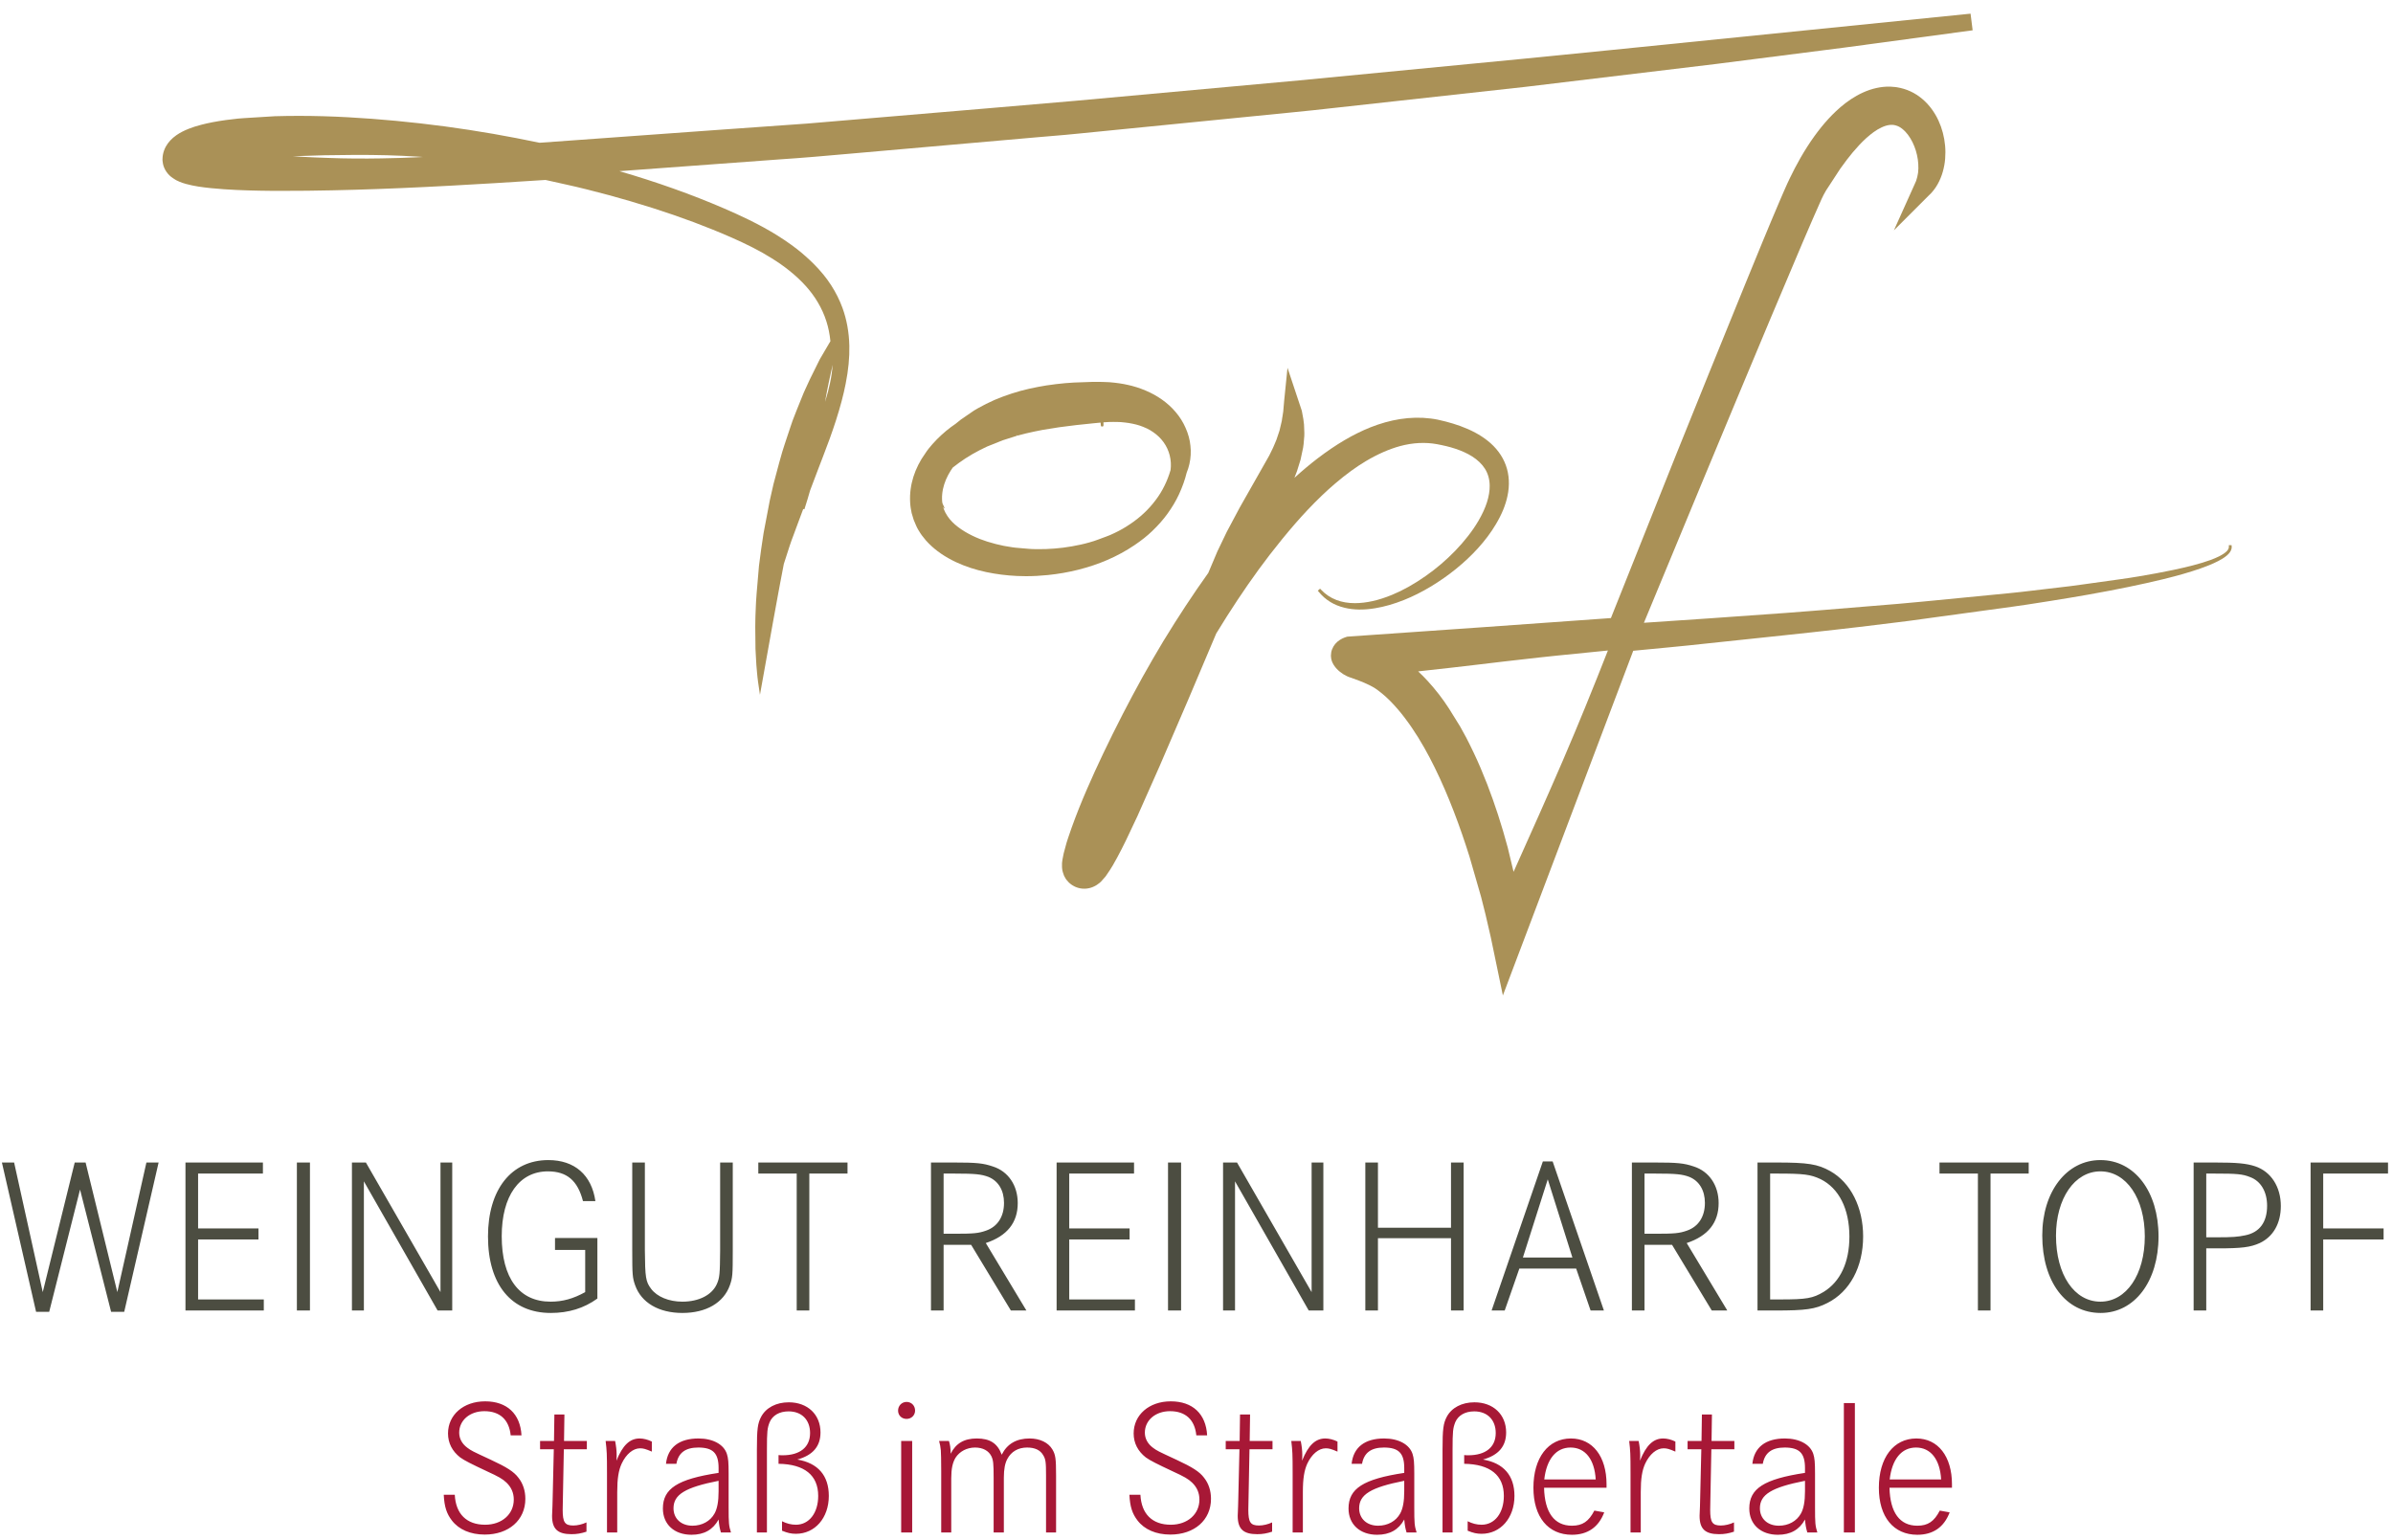 <svg width="160px" height="103px" viewBox="0 0 160 103" version="1.1" xmlns="http://www.w3.org/2000/svg" xmlns:xlink="http://www.w3.org/1999/xlink">
    <!-- Generator: Sketch 49.2 (51160) - http://www.bohemiancoding.com/sketch -->
    <desc>Created with Sketch.</desc>
    <defs></defs>
    <g id="Page-1" stroke="none" stroke-width="1" fill="none" fill-rule="evenodd">
        <g id="Logo_SiS">
            <path d="M55.295,26.155 C55.382,25.7 55.48,25.252 55.566,24.868 L55.612,24.67 C55.633,24.582 55.654,24.494 55.675,24.407 L55.673,24.453 C55.654,24.647 55.63,24.846 55.599,25.046 C55.574,25.236 55.535,25.428 55.496,25.614 L55.492,25.634 C55.419,25.994 55.319,26.373 55.188,26.792 C55.181,26.817 55.172,26.843 55.164,26.868 C55.208,26.63 55.249,26.392 55.295,26.155 M28.28,10.497 C28.099,10.506 27.918,10.514 27.735,10.523 L26.759,10.561 C26.341,10.574 25.91,10.587 25.485,10.591 C24.919,10.603 24.345,10.602 23.79,10.6 L23.744,10.6 C23.096,10.593 22.552,10.584 22.003,10.562 L21.642,10.549 C21.189,10.532 20.723,10.516 20.264,10.488 C20.026,10.474 19.797,10.461 19.578,10.448 C20.177,10.424 20.82,10.404 21.66,10.383 L23.759,10.358 C24.456,10.356 25.163,10.364 25.863,10.381 C26.566,10.395 27.276,10.436 27.965,10.476 C28.069,10.482 28.174,10.489 28.28,10.497 M56.59,10.298 C57.025,10.26 57.459,10.221 57.895,10.184 L63.592,9.683 L69.288,9.183 C69.626,9.153 69.963,9.125 70.299,9.097 C70.901,9.047 71.525,8.995 72.139,8.93 L86.367,7.517 C87.347,7.424 88.35,7.313 89.213,7.216 L102.004,5.806 L114.787,4.271 L123.296,3.185 L131.894,2.026 L131.755,0.914 L107.766,3.341 L101.79,3.936 L86.85,5.377 L71.897,6.741 L65.921,7.253 L53.962,8.263 L47.971,8.688 L36.078,9.546 C35.026,9.326 33.983,9.126 32.977,8.95 C32.452,8.859 31.91,8.77 31.372,8.687 C30.892,8.613 30.395,8.541 29.759,8.454 C27.553,8.161 25.372,7.955 23.279,7.841 C22.174,7.78 21.076,7.749 20.017,7.748 C19.462,7.748 18.912,7.755 18.383,7.771 L16.346,7.897 L15.924,7.929 C15.618,7.961 15.35,7.992 15.101,8.027 C14.467,8.115 13.943,8.216 13.451,8.344 C13.143,8.424 12.871,8.511 12.62,8.61 C12.296,8.738 12.027,8.878 11.794,9.04 C11.483,9.255 11.238,9.522 11.082,9.811 C10.992,9.98 10.925,10.165 10.893,10.347 C10.884,10.394 10.877,10.441 10.873,10.49 L10.864,10.659 C10.863,10.687 10.864,10.727 10.867,10.747 L10.898,10.96 C10.977,11.34 11.235,11.706 11.566,11.913 L11.649,11.968 L11.79,12.054 C11.858,12.089 11.935,12.125 12.008,12.155 C12.136,12.209 12.28,12.258 12.448,12.303 C12.982,12.448 13.498,12.518 14.107,12.581 C15.287,12.699 16.453,12.733 17.34,12.75 L18.14,12.761 C18.317,12.764 18.489,12.764 18.66,12.763 L20.547,12.754 C21.72,12.739 22.767,12.718 23.75,12.688 C25.736,12.63 27.828,12.541 30.145,12.415 C31.986,12.316 33.94,12.198 36.474,12.033 L37.859,12.341 C38.328,12.441 38.782,12.553 39.288,12.678 C40.264,12.922 41.218,13.18 42.121,13.446 C44.166,14.047 45.98,14.672 47.666,15.357 C48.469,15.685 49.413,16.083 50.334,16.554 C50.806,16.795 51.218,17.028 51.596,17.268 C52.031,17.537 52.416,17.808 52.776,18.097 C53.612,18.768 54.233,19.458 54.676,20.208 C54.923,20.623 55.118,21.057 55.257,21.496 C55.388,21.907 55.474,22.338 55.523,22.815 L55.417,22.994 C55.214,23.336 55.014,23.671 54.807,24.035 L54.151,25.361 L53.84,26.036 C53.767,26.184 53.705,26.342 53.644,26.493 C53.614,26.57 53.583,26.647 53.55,26.724 C53.349,27.213 53.16,27.696 53.001,28.108 L52.867,28.499 C52.754,28.835 52.638,29.173 52.529,29.512 C52.502,29.599 52.472,29.685 52.444,29.772 C52.395,29.919 52.346,30.066 52.301,30.222 L52.1,30.934 C51.984,31.351 51.87,31.78 51.717,32.369 L51.471,33.455 L51.056,35.635 L50.891,36.736 L50.746,37.841 L50.589,39.684 C50.571,39.865 50.562,40.05 50.551,40.23 L50.538,40.51 C50.526,40.726 50.514,40.95 50.511,41.17 C50.51,41.257 50.508,41.343 50.505,41.43 C50.501,41.59 50.498,41.75 50.498,41.911 L50.513,43.396 L50.553,44.133 C50.566,44.371 50.58,44.624 50.608,44.875 L50.617,44.983 C50.636,45.191 50.657,45.407 50.688,45.616 L50.812,46.46 L51.673,41.658 L52.035,39.678 C52.078,39.444 52.123,39.21 52.166,38.976 C52.245,38.551 52.324,38.126 52.407,37.713 L52.797,36.503 C52.88,36.245 52.978,35.986 53.074,35.735 C53.127,35.593 53.179,35.451 53.23,35.31 L53.705,34.034 L53.783,34.056 L53.81,33.971 C53.931,33.597 54.047,33.207 54.161,32.81 L54.167,32.789 C54.35,32.288 54.542,31.792 54.733,31.295 C54.83,31.044 54.925,30.793 55.022,30.543 C55.342,29.725 55.633,28.916 55.885,28.14 C56.184,27.208 56.392,26.422 56.541,25.668 C56.727,24.729 56.806,23.894 56.788,23.116 C56.767,22.214 56.611,21.364 56.33,20.59 C56.138,20.066 55.883,19.555 55.572,19.072 L55.55,19.04 C55.484,18.939 55.416,18.841 55.346,18.744 L55.3,18.678 C55.221,18.571 55.139,18.464 55.054,18.361 C54.955,18.239 54.85,18.12 54.745,18.003 C54.718,17.974 54.691,17.945 54.666,17.917 L54.617,17.866 C54.556,17.802 54.496,17.737 54.434,17.674 C54.37,17.608 54.303,17.545 54.237,17.481 L54.224,17.467 C54.188,17.435 54.156,17.402 54.12,17.37 C54.039,17.293 53.956,17.218 53.871,17.143 L53.742,17.031 C53.705,16.996 53.666,16.962 53.627,16.93 C53.166,16.542 52.629,16.156 51.986,15.751 C50.752,14.979 49.419,14.372 48.395,13.93 C46.246,13.003 43.901,12.168 41.413,11.445 L52.193,10.653 C53.66,10.558 55.15,10.426 56.59,10.298" id="Fill-1" fill="#AA9157"></path>
            <path d="M67.956,29.054 L68.004,29.137 L68.073,29.117 C68.249,29.069 68.43,29.022 68.609,28.979 C68.972,28.893 69.341,28.816 69.701,28.748 L70.831,28.567 L71.951,28.425 L73.088,28.306 L73.582,28.258 L73.582,28.266 L73.585,28.266 C73.587,28.278 73.588,28.288 73.591,28.298 C73.594,28.334 73.596,28.365 73.599,28.39 C73.599,28.408 73.6,28.419 73.6,28.424 L73.603,28.424 C73.612,28.506 73.629,28.519 73.671,28.519 C73.678,28.519 73.688,28.518 73.697,28.518 C73.757,28.515 73.778,28.514 73.781,28.414 L73.784,28.414 C73.784,28.41 73.784,28.398 73.781,28.379 C73.781,28.344 73.781,28.297 73.778,28.24 L74.156,28.217 L74.424,28.213 L74.694,28.215 C74.779,28.216 74.864,28.219 74.944,28.225 L75.212,28.251 C75.382,28.269 75.553,28.297 75.722,28.332 C75.805,28.349 75.888,28.369 75.978,28.391 C76.049,28.41 76.132,28.433 76.209,28.459 C76.352,28.507 76.516,28.573 76.684,28.65 C76.817,28.712 76.957,28.794 77.1,28.894 C77.377,29.083 77.606,29.304 77.799,29.569 C77.99,29.833 78.127,30.13 78.21,30.455 C78.249,30.612 78.275,30.778 78.284,30.949 C78.297,31.111 78.284,31.253 78.266,31.433 C78.159,31.797 78.029,32.136 77.865,32.469 C77.701,32.808 77.498,33.139 77.26,33.451 C76.796,34.07 76.221,34.607 75.553,35.051 C75.234,35.269 74.888,35.467 74.522,35.64 C74.312,35.743 74.145,35.814 73.978,35.873 L73.409,36.084 C73.243,36.148 73.062,36.207 72.843,36.268 C72.638,36.326 72.448,36.375 72.263,36.415 C71.871,36.502 71.472,36.572 71.079,36.622 C70.718,36.667 70.338,36.698 69.95,36.713 C69.74,36.72 69.555,36.723 69.385,36.721 L69.264,36.719 C69.118,36.717 68.966,36.715 68.82,36.702 L68.085,36.639 C67.951,36.627 67.823,36.617 67.691,36.596 C67.293,36.54 66.931,36.469 66.585,36.379 C66.168,36.272 65.829,36.164 65.519,36.042 C65.159,35.899 64.825,35.736 64.526,35.557 C64.18,35.349 63.903,35.136 63.675,34.908 C63.533,34.761 63.431,34.636 63.35,34.511 C63.294,34.428 63.254,34.36 63.215,34.285 L63.206,34.268 L63.114,34.067 L63.062,33.91 L63.184,34.025 L63.023,33.68 L63.026,33.649 L63.011,33.653 L63.011,33.651 C63.004,33.605 62.998,33.559 62.993,33.516 L62.986,33.362 C62.984,33.307 62.984,33.253 62.986,33.199 L62.998,33.033 C63.002,32.983 63.008,32.943 63.013,32.904 L63.026,32.828 C63.032,32.788 63.038,32.748 63.047,32.706 C63.071,32.6 63.099,32.492 63.133,32.384 C63.197,32.179 63.285,31.971 63.395,31.764 C63.44,31.678 63.492,31.588 63.563,31.473 L63.705,31.263 C63.992,31.035 64.278,30.829 64.555,30.649 C64.88,30.44 65.201,30.255 65.507,30.099 C65.674,30.012 65.838,29.932 65.996,29.86 L67.04,29.442 L67.984,29.142 L67.956,29.054 Z M74.043,37.441 C74.674,37.169 75.281,36.838 75.844,36.46 C76.317,36.141 76.707,35.83 77.04,35.51 C77.442,35.124 77.772,34.749 78.052,34.363 C78.376,33.915 78.632,33.483 78.835,33.042 C79.058,32.556 79.231,32.07 79.343,31.607 L79.445,31.325 C79.462,31.27 79.477,31.215 79.49,31.161 C79.501,31.121 79.511,31.081 79.526,31.026 C79.617,30.631 79.641,30.196 79.594,29.807 C79.559,29.421 79.448,29.006 79.27,28.611 C79.106,28.232 78.876,27.867 78.609,27.557 C78.35,27.247 78.037,26.963 77.684,26.714 C77.353,26.48 76.986,26.278 76.591,26.112 C76.389,26.028 76.198,25.957 76.01,25.897 C75.776,25.82 75.534,25.764 75.412,25.738 C75.058,25.656 74.669,25.599 74.188,25.558 L73.766,25.541 C73.704,25.539 73.648,25.537 73.572,25.537 L72.983,25.538 L71.805,25.58 C71.413,25.601 71.031,25.634 70.602,25.686 C70.141,25.742 69.763,25.8 69.412,25.87 C69.02,25.942 68.612,26.036 68.228,26.139 C67.835,26.249 67.456,26.372 67.067,26.515 C66.692,26.651 66.311,26.817 65.936,27.006 C65.752,27.098 65.57,27.196 65.389,27.297 L65.124,27.452 L64.249,28.053 L63.895,28.337 L63.584,28.557 C63.471,28.642 63.365,28.726 63.258,28.814 C63.032,29.005 62.831,29.187 62.648,29.373 C62.431,29.595 62.249,29.799 62.093,29.998 L61.968,30.164 L61.614,30.693 C61.303,31.209 61.084,31.745 60.964,32.283 C60.934,32.41 60.908,32.547 60.886,32.718 C60.87,32.849 60.852,32.997 60.849,33.151 C60.843,33.297 60.846,33.445 60.853,33.589 L60.871,33.813 C60.877,33.861 60.883,33.915 60.891,33.966 L60.955,34.31 L61.09,34.758 L61.255,35.15 C61.303,35.261 61.343,35.333 61.391,35.417 L61.4,35.434 C61.449,35.52 61.502,35.603 61.556,35.683 L61.638,35.8 L61.907,36.136 C61.974,36.211 62.036,36.277 62.103,36.345 C62.59,36.834 63.181,37.239 63.913,37.586 C64.234,37.735 64.569,37.868 64.909,37.978 C65.227,38.082 65.561,38.171 65.93,38.251 C66.6,38.393 67.296,38.481 67.999,38.514 C68.198,38.524 68.397,38.528 68.6,38.528 C69.084,38.528 69.576,38.502 70.069,38.451 C70.766,38.379 71.448,38.26 72.097,38.096 C72.808,37.915 73.445,37.7 74.043,37.441 Z" id="Fill-3" fill="#AA9157"></path>
            <path d="M91.939,40.672 C92.558,40.572 93.211,40.384 93.881,40.116 C94.472,39.88 95.079,39.575 95.684,39.211 C96.269,38.856 96.825,38.466 97.335,38.054 C97.896,37.598 98.377,37.146 98.806,36.673 C99.284,36.149 99.692,35.605 100.018,35.053 C100.408,34.4 100.662,33.784 100.792,33.17 C100.948,32.452 100.911,31.742 100.684,31.115 C100.46,30.487 100.033,29.914 99.449,29.457 C98.955,29.069 98.363,28.752 97.641,28.488 C97.48,28.43 97.321,28.376 97.152,28.325 L96.666,28.188 C96.281,28.086 95.961,28.021 95.659,27.985 C94.996,27.901 94.303,27.914 93.6,28.025 C92.954,28.127 92.288,28.313 91.621,28.578 C90.48,29.036 89.332,29.712 88.109,30.643 C87.597,31.034 87.073,31.473 86.552,31.947 C86.55,31.949 86.549,31.95 86.547,31.952 L86.718,31.508 L86.956,30.745 L87.128,29.937 C87.142,29.855 87.155,29.771 87.163,29.681 L87.181,29.457 C87.184,29.409 87.189,29.364 87.193,29.317 C87.204,29.217 87.214,29.112 87.211,28.957 L87.189,28.386 L87.144,28.024 C87.12,27.868 87.09,27.715 87.06,27.566 L87.038,27.457 L86.085,24.594 L85.864,26.774 L85.806,27.441 L85.8,27.516 L85.748,27.851 C85.74,27.876 85.736,27.909 85.73,27.953 L85.702,28.15 L85.55,28.793 L85.345,29.405 C85.315,29.484 85.28,29.563 85.242,29.651 L85.115,29.947 L84.862,30.464 L82.887,33.945 L82.021,35.57 L81.396,36.872 L80.789,38.308 C79.774,39.728 78.788,41.225 77.774,42.887 C77.533,43.29 77.301,43.682 77.067,44.085 C76.801,44.544 76.583,44.927 76.382,45.291 C75.933,46.103 75.494,46.927 75.075,47.738 C74.116,49.61 73.356,51.203 72.684,52.751 C72.293,53.649 71.955,54.499 71.65,55.349 C71.57,55.569 71.492,55.793 71.419,56.02 L71.31,56.36 L71.119,57.065 L71.039,57.471 L71.013,57.668 C71.011,57.686 71.01,57.707 71.008,57.73 L71.008,57.967 L71.008,57.987 L71.008,57.988 L71.014,58.049 C71.015,58.067 71.017,58.086 71.019,58.107 L71.036,58.215 C71.043,58.241 71.048,58.263 71.054,58.283 L71.063,58.321 L71.065,58.321 C71.065,58.321 71.066,58.321 71.066,58.322 L71.064,58.323 L71.144,58.558 L71.246,58.742 C71.259,58.765 71.276,58.79 71.297,58.819 L71.451,58.995 C71.491,59.035 71.573,59.111 71.674,59.177 C71.717,59.206 71.761,59.232 71.82,59.262 C71.858,59.281 71.872,59.289 71.933,59.315 C72.025,59.353 72.123,59.382 72.225,59.401 C72.271,59.409 72.317,59.415 72.363,59.42 L72.527,59.425 C72.619,59.421 72.695,59.417 72.823,59.389 L72.949,59.355 C72.993,59.341 73.038,59.325 73.083,59.305 C73.278,59.221 73.401,59.135 73.528,59.03 C73.561,59.002 73.592,58.974 73.614,58.952 L73.921,58.605 L74.217,58.167 L74.4,57.872 C74.589,57.547 74.778,57.197 74.997,56.769 L75.271,56.221 L76.052,54.569 L77.531,51.234 L79.448,46.78 L81.319,42.36 C82.282,40.781 83.21,39.384 84.155,38.086 C84.623,37.441 85.139,36.773 85.732,36.044 C86.343,35.295 86.897,34.661 87.423,34.103 C88.08,33.41 88.684,32.83 89.273,32.331 C89.998,31.713 90.67,31.223 91.326,30.833 C92.11,30.366 92.883,30.027 93.622,29.826 C94.456,29.601 95.304,29.558 96.073,29.7 L96.154,29.716 C96.232,29.73 96.313,29.745 96.382,29.761 L96.699,29.832 C96.894,29.878 97.096,29.936 97.301,30.003 C97.74,30.148 98.109,30.317 98.427,30.518 C98.794,30.749 99.09,31.034 99.284,31.341 C99.488,31.661 99.598,32.05 99.603,32.467 C99.611,33.17 99.366,33.941 98.854,34.822 C98.453,35.504 97.939,36.165 97.285,36.844 C96.683,37.464 96.024,38.025 95.325,38.514 C94.544,39.061 93.809,39.473 93.081,39.773 C92.175,40.146 91.363,40.328 90.597,40.332 C90.149,40.333 89.732,40.263 89.359,40.121 C88.968,39.974 88.611,39.734 88.325,39.429 L88.262,39.362 L88.111,39.499 L88.169,39.568 C88.282,39.701 88.395,39.828 88.527,39.942 C88.653,40.053 88.794,40.157 88.945,40.25 C89.224,40.422 89.546,40.554 89.902,40.64 C90.503,40.787 91.189,40.798 91.939,40.672" id="Fill-5" fill="#AA9157"></path>
            <path d="M107.507,43.498 L106.796,45.293 C106.206,46.766 105.744,47.896 105.299,48.958 C104.734,50.305 104.223,51.496 103.736,52.597 L102.937,54.41 L101.2,58.297 L100.81,56.675 L100.504,55.588 C100.272,54.806 100.046,54.11 99.814,53.46 C99.58,52.792 99.314,52.108 99,51.367 C98.848,51.005 98.688,50.658 98.537,50.338 C98.367,49.979 98.203,49.647 98.035,49.323 L97.626,48.578 L96.885,47.384 L96.554,46.894 C96.443,46.737 96.329,46.582 96.211,46.429 C96.085,46.267 95.965,46.119 95.845,45.977 C95.728,45.838 95.593,45.684 95.466,45.545 C95.262,45.321 95.045,45.103 94.82,44.894 L96.98,44.654 C97.575,44.59 98.171,44.518 98.764,44.446 L100.545,44.234 C100.935,44.19 101.325,44.146 101.715,44.101 C102.499,44.011 103.31,43.918 104.109,43.838 L107.507,43.498 Z M149.207,36.456 L149.023,36.456 L149.027,36.553 C149.034,36.689 148.939,36.808 148.858,36.883 C148.809,36.93 148.753,36.971 148.71,37.002 C148.692,37.015 148.675,37.027 148.657,37.038 C148.619,37.064 148.579,37.088 148.538,37.111 C148.495,37.136 148.452,37.16 148.408,37.183 L148.354,37.21 C148.191,37.291 148.015,37.365 147.798,37.445 C147.449,37.572 147.074,37.687 146.616,37.806 C145.738,38.033 144.858,38.207 144.189,38.332 C143.461,38.466 142.599,38.618 141.736,38.735 L139.269,39.079 C138.695,39.165 138.109,39.233 137.542,39.298 C137.295,39.327 137.047,39.356 136.801,39.385 C136.507,39.418 136.213,39.454 135.92,39.489 C135.398,39.551 134.859,39.616 134.328,39.666 L129.371,40.149 C129.075,40.176 128.778,40.205 128.483,40.234 C127.961,40.285 127.422,40.337 126.893,40.38 L121.929,40.788 C121.634,40.81 121.339,40.835 121.045,40.858 C120.512,40.901 119.979,40.945 119.447,40.982 C115.958,41.239 112.536,41.47 109.915,41.644 C112.429,35.566 115.393,28.415 118.369,21.32 L120.55,16.16 L120.752,15.691 C121.048,15.002 121.354,14.289 121.665,13.598 C121.846,13.181 121.998,12.853 122.289,12.437 L123.043,11.281 C123.363,10.833 123.618,10.499 123.867,10.201 L124.314,9.696 C124.467,9.533 124.623,9.378 124.779,9.237 C124.947,9.086 125.114,8.95 125.276,8.833 L125.527,8.667 C125.618,8.613 125.708,8.565 125.792,8.526 C125.888,8.48 125.973,8.446 126.053,8.42 C126.135,8.393 126.224,8.372 126.301,8.361 C126.39,8.347 126.463,8.344 126.54,8.348 C126.607,8.352 126.688,8.367 126.755,8.387 C126.918,8.434 127.037,8.497 127.18,8.608 C127.215,8.636 127.25,8.666 127.283,8.697 L127.387,8.796 C127.447,8.859 127.513,8.936 127.565,9.005 C127.678,9.155 127.781,9.324 127.872,9.507 C127.917,9.599 127.955,9.685 127.997,9.788 C128.033,9.88 128.066,9.974 128.096,10.071 C128.154,10.258 128.199,10.459 128.229,10.664 L128.259,10.963 C128.266,11.066 128.268,11.167 128.266,11.267 C128.262,11.467 128.241,11.632 128.192,11.833 C128.168,11.934 128.141,12.026 128.114,12.098 C128.102,12.133 128.073,12.193 128.043,12.259 L126.63,15.402 L128.972,13.06 L129.021,13.012 C129.046,12.988 129.075,12.961 129.131,12.903 L129.285,12.721 C129.383,12.597 129.472,12.464 129.55,12.325 C129.589,12.257 129.626,12.187 129.659,12.117 C129.685,12.064 129.722,11.981 129.75,11.912 C129.808,11.772 129.858,11.629 129.898,11.485 C129.982,11.187 130.034,10.901 130.056,10.612 C130.079,10.323 130.079,10.03 130.053,9.742 C129.999,9.146 129.849,8.579 129.608,8.058 C129.483,7.787 129.33,7.529 129.154,7.289 L129.018,7.115 C128.966,7.049 128.917,6.995 128.865,6.938 C128.758,6.823 128.647,6.716 128.531,6.619 C128.276,6.405 128.018,6.239 127.742,6.112 C127.459,5.981 127.157,5.889 126.842,5.837 L126.726,5.82 L126.372,5.792 C126.215,5.789 126.057,5.795 125.903,5.812 C125.611,5.844 125.322,5.907 125.02,6.006 C123.768,6.431 122.848,7.309 122.264,7.934 C121.598,8.659 120.986,9.512 120.392,10.541 C120.265,10.763 120.136,10.996 120.011,11.237 L119.667,11.925 C119.557,12.146 119.451,12.387 119.348,12.621 L119.237,12.873 C119.164,13.04 119.089,13.208 119.024,13.366 C118.614,14.32 118.218,15.273 117.836,16.196 L116.674,19.03 C115.04,23.031 113.433,27.012 112.077,30.379 L107.708,41.329 L99.16,41.939 L90.156,42.566 L90.086,42.571 L90.006,42.594 C89.858,42.642 89.636,42.727 89.423,42.91 C89.212,43.086 89.053,43.36 89.008,43.624 C88.997,43.693 88.99,43.762 88.989,43.826 L88.987,43.856 L89.008,44.05 C89.017,44.095 89.032,44.161 89.048,44.201 L89.087,44.3 C89.119,44.369 89.149,44.424 89.178,44.469 C89.316,44.682 89.463,44.816 89.589,44.919 C89.743,45.043 89.894,45.138 90.064,45.217 C90.107,45.237 90.173,45.263 90.206,45.275 L90.492,45.376 C90.786,45.481 91.006,45.565 91.205,45.65 C91.468,45.762 91.678,45.866 91.849,45.968 C91.883,45.988 91.915,46.008 91.945,46.028 L92.134,46.161 C92.225,46.228 92.324,46.305 92.417,46.383 C92.772,46.677 93.118,47.024 93.476,47.444 C93.557,47.539 93.644,47.645 93.715,47.733 L93.805,47.848 C93.857,47.915 93.91,47.981 93.957,48.046 C94.127,48.272 94.274,48.476 94.406,48.672 C94.683,49.077 94.959,49.522 95.227,49.995 C95.705,50.838 96.159,51.763 96.616,52.82 C97.015,53.747 97.389,54.714 97.758,55.779 C97.925,56.263 98.093,56.771 98.255,57.287 L99.029,59.975 L99.32,61.13 L99.677,62.675 L100.485,66.564 L109.201,43.516 L111.589,43.287 C112.466,43.206 113.359,43.11 114.145,43.025 L119.251,42.485 C119.878,42.424 120.504,42.353 121.13,42.283 L121.805,42.208 C122.106,42.174 122.407,42.141 122.708,42.108 C123.248,42.048 123.807,41.987 124.358,41.918 L126.905,41.607 C127.454,41.543 128.01,41.466 128.546,41.391 C128.848,41.348 129.149,41.306 129.452,41.266 L134.539,40.571 C135.201,40.482 135.87,40.376 136.517,40.274 L137.08,40.186 C137.974,40.044 138.803,39.905 139.613,39.763 C141.547,39.419 143.146,39.09 144.649,38.727 C145.654,38.48 146.417,38.259 147.123,38.013 C147.485,37.885 147.909,37.726 148.32,37.513 C148.492,37.423 148.693,37.309 148.877,37.157 C149.06,37.004 149.166,36.853 149.202,36.693 L149.206,36.672 C149.215,36.624 149.218,36.582 149.214,36.541 L149.207,36.456 Z" id="Fill-7" fill="#AA9157"></path>
            <path d="M34.868,95.979 C34.791,94.543 33.899,93.704 32.437,93.704 C30.988,93.704 29.955,94.608 29.955,95.85 C29.955,96.496 30.239,97.04 30.768,97.454 C31.053,97.661 31.518,97.893 32.566,98.385 C33.33,98.734 33.601,98.889 33.86,99.135 C34.184,99.446 34.352,99.821 34.352,100.273 C34.352,101.256 33.55,101.955 32.437,101.955 C31.195,101.955 30.471,101.231 30.407,99.95 L29.67,99.95 C29.709,100.752 29.864,101.218 30.213,101.67 C30.678,102.277 31.454,102.613 32.411,102.613 C34.015,102.613 35.126,101.644 35.126,100.222 C35.126,99.691 34.971,99.2 34.662,98.812 C34.365,98.411 33.873,98.1 32.812,97.609 C31.531,97.014 31.531,97.014 31.247,96.807 C30.897,96.548 30.703,96.199 30.703,95.798 C30.703,94.97 31.415,94.362 32.385,94.362 C33.42,94.362 34.041,94.931 34.145,95.979 L34.868,95.979 Z M37.712,96.355 L37.738,94.584 L37.067,94.584 L37.041,96.355 L36.11,96.355 L36.11,96.91 L37.028,96.91 L36.951,100.221 L36.938,100.713 C36.925,100.946 36.912,101.243 36.912,101.36 C36.912,102.239 37.286,102.587 38.217,102.587 C38.566,102.587 38.863,102.535 39.213,102.419 L39.213,101.8 C38.941,101.929 38.605,102.007 38.333,102.007 C37.764,102.007 37.622,101.787 37.622,100.959 C37.622,100.881 37.622,100.881 37.635,100.26 L37.699,96.91 L39.238,96.91 L39.238,96.355 L37.712,96.355 Z M40.494,96.355 C40.572,97.026 40.585,97.181 40.585,98.54 L40.585,102.471 L41.269,102.471 L41.269,99.769 C41.269,98.863 41.359,98.32 41.566,97.867 C41.864,97.233 42.329,96.845 42.795,96.845 C43.014,96.845 43.157,96.884 43.583,97.065 L43.583,96.394 C43.325,96.265 43.027,96.187 42.769,96.187 C42.109,96.187 41.631,96.639 41.217,97.673 C41.23,97.505 41.23,97.375 41.23,97.285 C41.23,96.987 41.191,96.677 41.127,96.355 L40.494,96.355 Z M45.226,97.88 C45.355,97.143 45.834,96.793 46.688,96.793 C47.671,96.793 48.046,97.169 48.046,98.165 L48.046,98.488 C45.303,98.902 44.322,99.536 44.322,100.868 C44.322,101.929 45.083,102.626 46.235,102.626 C47.076,102.626 47.671,102.29 48.046,101.606 C48.085,102.007 48.111,102.161 48.201,102.471 L48.873,102.471 C48.73,102.02 48.717,101.851 48.717,100.778 L48.717,98.54 C48.717,97.777 48.692,97.505 48.601,97.22 C48.395,96.587 47.671,96.187 46.701,96.187 C45.407,96.187 44.645,96.78 44.529,97.88 L45.226,97.88 Z M48.046,99.717 C48.046,100.403 47.956,100.881 47.775,101.205 C47.49,101.722 46.934,102.02 46.3,102.02 C45.536,102.02 45.032,101.541 45.032,100.855 C45.032,99.937 45.808,99.458 48.046,99.018 L48.046,99.717 Z M50.607,102.471 L51.278,102.471 L51.278,96.949 C51.278,95.694 51.304,95.5 51.459,95.099 C51.653,94.647 52.106,94.375 52.727,94.375 C53.607,94.375 54.163,94.944 54.163,95.824 C54.163,96.768 53.49,97.311 52.326,97.311 C52.287,97.311 52.171,97.311 52.054,97.298 L52.054,97.88 C53.788,97.906 54.706,98.644 54.706,100.028 C54.706,101.166 54.099,101.955 53.219,101.955 C52.896,101.955 52.599,101.877 52.288,101.722 L52.288,102.355 C52.663,102.509 52.909,102.561 53.219,102.561 C54.487,102.561 55.416,101.502 55.416,100.028 C55.416,98.669 54.693,97.829 53.31,97.596 C54.344,97.311 54.86,96.716 54.86,95.785 C54.86,94.582 53.995,93.769 52.74,93.769 C51.899,93.769 51.213,94.13 50.891,94.737 C50.659,95.177 50.607,95.552 50.607,96.949 L50.607,102.471 Z M60.254,102.471 L60.99,102.471 L60.99,96.356 L60.254,96.356 L60.254,102.471 Z M60.615,93.743 C60.293,93.743 60.047,94.001 60.047,94.324 C60.047,94.647 60.293,94.879 60.615,94.879 C60.938,94.879 61.184,94.634 61.184,94.324 C61.184,93.988 60.938,93.743 60.615,93.743 Z M62.789,96.355 C62.853,96.599 62.879,96.716 62.905,96.975 C62.918,97.156 62.931,97.634 62.931,98.397 L62.931,102.471 L63.602,102.471 L63.602,98.85 C63.602,98.216 63.692,97.802 63.886,97.479 C64.158,97.052 64.65,96.793 65.193,96.793 C65.724,96.793 66.112,97.013 66.293,97.388 C66.41,97.647 66.436,97.867 66.436,98.798 L66.436,102.471 L67.119,102.471 L67.119,98.798 C67.119,98.242 67.197,97.841 67.352,97.557 C67.611,97.065 68.077,96.793 68.672,96.793 C69.19,96.793 69.552,96.961 69.746,97.298 C69.914,97.569 69.94,97.764 69.94,98.656 L69.94,102.471 L70.611,102.471 L70.611,98.656 C70.611,97.531 70.572,97.272 70.366,96.923 C70.095,96.458 69.526,96.187 68.84,96.187 C67.96,96.187 67.339,96.548 66.977,97.272 C66.694,96.51 66.19,96.187 65.31,96.187 C64.469,96.187 63.912,96.51 63.563,97.207 C63.563,96.858 63.524,96.574 63.447,96.355 L62.789,96.355 Z M80.711,95.979 C80.634,94.543 79.742,93.704 78.28,93.704 C76.831,93.704 75.798,94.608 75.798,95.85 C75.798,96.496 76.082,97.04 76.611,97.454 C76.896,97.661 77.362,97.893 78.41,98.385 C79.173,98.734 79.445,98.889 79.703,99.135 C80.027,99.446 80.195,99.821 80.195,100.273 C80.195,101.256 79.393,101.955 78.28,101.955 C77.038,101.955 76.314,101.231 76.25,99.95 L75.514,99.95 C75.553,100.752 75.708,101.218 76.056,101.67 C76.521,102.277 77.297,102.613 78.254,102.613 C79.859,102.613 80.969,101.644 80.969,100.222 C80.969,99.691 80.815,99.2 80.505,98.812 C80.208,98.411 79.716,98.1 78.656,97.609 C77.375,97.014 77.375,97.014 77.09,96.807 C76.741,96.548 76.547,96.199 76.547,95.798 C76.547,94.97 77.258,94.362 78.229,94.362 C79.264,94.362 79.885,94.931 79.988,95.979 L80.711,95.979 Z M83.556,96.355 L83.582,94.584 L82.91,94.584 L82.885,96.355 L81.954,96.355 L81.954,96.91 L82.872,96.91 L82.794,100.221 L82.781,100.713 C82.768,100.946 82.756,101.243 82.756,101.36 C82.756,102.239 83.13,102.587 84.06,102.587 C84.409,102.587 84.707,102.535 85.056,102.419 L85.056,101.8 C84.784,101.929 84.448,102.007 84.176,102.007 C83.607,102.007 83.465,101.787 83.465,100.959 C83.465,100.881 83.465,100.881 83.478,100.26 L83.543,96.91 L85.082,96.91 L85.082,96.355 L83.556,96.355 Z M86.338,96.355 C86.415,97.026 86.428,97.181 86.428,98.54 L86.428,102.471 L87.112,102.471 L87.112,99.769 C87.112,98.863 87.203,98.32 87.409,97.867 C87.707,97.233 88.172,96.845 88.638,96.845 C88.858,96.845 89,96.884 89.427,97.065 L89.427,96.394 C89.168,96.265 88.871,96.187 88.612,96.187 C87.953,96.187 87.474,96.639 87.06,97.673 C87.073,97.505 87.073,97.375 87.073,97.285 C87.073,96.987 87.035,96.677 86.97,96.355 L86.338,96.355 Z M91.069,97.88 C91.199,97.143 91.677,96.793 92.531,96.793 C93.515,96.793 93.89,97.169 93.89,98.165 L93.89,98.488 C91.147,98.902 90.165,99.536 90.165,100.868 C90.165,101.929 90.927,102.626 92.078,102.626 C92.919,102.626 93.515,102.29 93.89,101.606 C93.929,102.007 93.954,102.161 94.045,102.471 L94.716,102.471 C94.574,102.02 94.561,101.851 94.561,100.778 L94.561,98.54 C94.561,97.777 94.535,97.505 94.445,97.22 C94.238,96.587 93.515,96.187 92.544,96.187 C91.25,96.187 90.488,96.78 90.372,97.88 L91.069,97.88 Z M93.89,99.717 C93.89,100.403 93.799,100.881 93.618,101.205 C93.333,101.722 92.777,102.02 92.143,102.02 C91.38,102.02 90.875,101.541 90.875,100.855 C90.875,99.937 91.651,99.458 93.89,99.018 L93.89,99.717 Z M96.45,102.471 L97.121,102.471 L97.121,96.949 C97.121,95.694 97.147,95.5 97.302,95.099 C97.496,94.647 97.949,94.375 98.57,94.375 C99.45,94.375 100.007,94.944 100.007,95.824 C100.007,96.768 99.334,97.311 98.169,97.311 C98.13,97.311 98.014,97.311 97.898,97.298 L97.898,97.88 C99.632,97.906 100.55,98.644 100.55,100.028 C100.55,101.166 99.942,101.955 99.063,101.955 C98.739,101.955 98.442,101.877 98.131,101.722 L98.131,102.355 C98.506,102.509 98.752,102.561 99.063,102.561 C100.33,102.561 101.259,101.502 101.259,100.028 C101.259,98.669 100.537,97.829 99.153,97.596 C100.187,97.311 100.703,96.716 100.703,95.785 C100.703,94.582 99.838,93.769 98.583,93.769 C97.742,93.769 97.057,94.13 96.734,94.737 C96.502,95.177 96.45,95.552 96.45,96.949 L96.45,102.471 Z M107.416,99.483 L107.416,99.251 C107.416,97.389 106.485,96.187 105.036,96.187 C103.51,96.187 102.527,97.479 102.527,99.483 C102.527,101.437 103.51,102.626 105.101,102.626 C106.148,102.626 106.886,102.123 107.261,101.127 L106.601,101.01 C106.226,101.735 105.812,102.02 105.101,102.02 C103.924,102.02 103.278,101.14 103.239,99.483 L107.416,99.483 Z M103.252,98.929 C103.407,97.57 104.041,96.793 105.01,96.793 C105.993,96.793 106.614,97.583 106.692,98.929 L103.252,98.929 Z M108.93,96.355 C109.007,97.026 109.02,97.181 109.02,98.54 L109.02,102.471 L109.704,102.471 L109.704,99.769 C109.704,98.863 109.794,98.32 110.001,97.867 C110.299,97.233 110.764,96.845 111.23,96.845 C111.45,96.845 111.592,96.884 112.019,97.065 L112.019,96.394 C111.76,96.265 111.463,96.187 111.204,96.187 C110.544,96.187 110.066,96.639 109.652,97.673 C109.665,97.505 109.665,97.375 109.665,97.285 C109.665,96.987 109.626,96.677 109.562,96.355 L108.93,96.355 Z M114.437,96.355 L114.463,94.584 L113.792,94.584 L113.766,96.355 L112.835,96.355 L112.835,96.91 L113.753,96.91 L113.675,100.221 L113.663,100.713 C113.65,100.946 113.637,101.243 113.637,101.36 C113.637,102.239 114.011,102.587 114.941,102.587 C115.29,102.587 115.588,102.535 115.937,102.419 L115.937,101.8 C115.666,101.929 115.329,102.007 115.058,102.007 C114.489,102.007 114.346,101.787 114.346,100.959 C114.346,100.881 114.346,100.881 114.359,100.26 L114.424,96.91 L115.963,96.91 L115.963,96.355 L114.437,96.355 Z M117.864,97.88 C117.993,97.143 118.472,96.793 119.326,96.793 C120.31,96.793 120.685,97.169 120.685,98.165 L120.685,98.488 C117.942,98.902 116.96,99.536 116.96,100.868 C116.96,101.929 117.722,102.626 118.873,102.626 C119.714,102.626 120.31,102.29 120.685,101.606 C120.723,102.007 120.749,102.161 120.84,102.471 L121.511,102.471 C121.369,102.02 121.356,101.851 121.356,100.778 L121.356,98.54 C121.356,97.777 121.33,97.505 121.24,97.22 C121.033,96.587 120.31,96.187 119.339,96.187 C118.045,96.187 117.283,96.78 117.167,97.88 L117.864,97.88 Z M120.685,99.717 C120.685,100.403 120.594,100.881 120.413,101.205 C120.128,101.722 119.572,102.02 118.938,102.02 C118.175,102.02 117.67,101.541 117.67,100.855 C117.67,99.937 118.446,99.458 120.685,99.018 L120.685,99.717 Z M123.284,102.471 L124.02,102.471 L124.02,93.821 L123.284,93.821 L123.284,102.471 Z M130.512,99.483 L130.512,99.251 C130.512,97.389 129.581,96.187 128.133,96.187 C126.607,96.187 125.624,97.479 125.624,99.483 C125.624,101.437 126.607,102.626 128.197,102.626 C129.245,102.626 129.982,102.123 130.357,101.127 L129.697,101.01 C129.322,101.735 128.908,102.02 128.197,102.02 C127.02,102.02 126.374,101.14 126.335,99.483 L130.512,99.483 Z M126.348,98.929 C126.503,97.57 127.137,96.793 128.107,96.793 C129.09,96.793 129.71,97.583 129.788,98.929 L126.348,98.929 Z" id="Fill-9" fill="#A71836"></path>
            <path d="M0.128,77.734 L2.413,87.719 L3.289,87.719 L5.352,79.543 L7.429,87.719 L8.305,87.719 L10.605,77.734 L9.789,77.734 L7.845,86.4 L5.723,77.734 L4.996,77.734 L2.859,86.4 L0.944,77.734 L0.128,77.734 Z M13.245,82.141 L13.245,78.474 L17.579,78.474 L17.579,77.734 L12.401,77.734 L12.401,87.63 L17.638,87.63 L17.638,86.89 L13.245,86.89 L13.245,82.882 L17.282,82.882 L17.282,82.141 L13.245,82.141 Z M19.85,87.63 L20.724,87.63 L20.724,77.734 L19.85,77.734 L19.85,87.63 Z M23.531,77.734 L23.531,87.63 L24.33,87.63 L24.33,78.994 L29.259,87.63 L30.237,87.63 L30.237,77.734 L29.452,77.734 L29.452,86.4 L24.464,77.734 L23.531,77.734 Z M37.109,82.78 L37.109,83.579 L39.127,83.579 L39.127,86.4 C38.326,86.846 37.613,87.039 36.812,87.039 C34.718,87.039 33.546,85.465 33.546,82.661 C33.546,79.974 34.718,78.326 36.633,78.326 C37.895,78.326 38.623,78.934 38.979,80.315 L39.809,80.315 C39.557,78.563 38.415,77.571 36.663,77.571 C34.184,77.571 32.628,79.543 32.628,82.676 C32.628,85.895 34.184,87.794 36.826,87.794 C38.014,87.794 39.038,87.483 39.942,86.831 L39.942,82.78 L37.109,82.78 Z M42.273,77.734 L42.273,83.625 C42.273,85.243 42.288,85.436 42.466,85.94 C42.88,87.113 44.053,87.794 45.626,87.794 C47.215,87.794 48.387,87.113 48.801,85.94 C48.979,85.436 48.994,85.243 48.994,83.625 L48.994,77.734 L48.15,77.734 L48.15,83.61 C48.135,85.183 48.12,85.436 47.927,85.866 C47.601,86.593 46.725,87.039 45.626,87.039 C44.721,87.039 43.934,86.712 43.533,86.178 C43.177,85.703 43.132,85.436 43.117,83.61 L43.117,77.734 L42.273,77.734 Z M50.702,77.734 L50.702,78.474 L53.269,78.474 L53.269,87.63 L54.113,87.63 L54.113,78.474 L56.666,78.474 L56.666,77.734 L50.702,77.734 Z M62.247,77.734 L62.247,87.63 L63.091,87.63 L63.091,83.238 L64.932,83.238 L67.589,87.63 L68.627,87.63 L65.912,83.119 C67.337,82.646 68.048,81.755 68.048,80.449 C68.048,79.261 67.411,78.326 66.387,78 C65.734,77.778 65.289,77.734 63.76,77.734 L62.247,77.734 Z M63.091,82.498 L63.091,78.474 L63.804,78.474 C65.215,78.474 65.615,78.519 66.09,78.697 C66.744,78.964 67.13,79.588 67.13,80.434 C67.13,81.354 66.699,82.023 65.927,82.29 C65.422,82.468 65.096,82.498 63.789,82.498 L63.091,82.498 Z M71.491,82.141 L71.491,78.474 L75.824,78.474 L75.824,77.734 L70.647,77.734 L70.647,87.63 L75.883,87.63 L75.883,86.89 L71.491,86.89 L71.491,82.882 L75.527,82.882 L75.527,82.141 L71.491,82.141 Z M78.096,87.63 L78.97,87.63 L78.97,77.734 L78.096,77.734 L78.096,87.63 Z M81.776,77.734 L81.776,87.63 L82.576,87.63 L82.576,78.994 L87.504,87.63 L88.482,87.63 L88.482,77.734 L87.697,77.734 L87.697,86.4 L82.709,77.734 L81.776,77.734 Z M92.132,82.097 L92.132,77.734 L91.288,77.734 L91.288,87.63 L92.132,87.63 L92.132,82.793 L97.017,82.793 L97.017,87.63 L97.861,87.63 L97.861,77.734 L97.017,77.734 L97.017,82.097 L92.132,82.097 Z M103.159,77.66 L99.731,87.63 L100.607,87.63 L101.586,84.826 L105.385,84.826 L106.35,87.63 L107.24,87.63 L103.812,77.66 L103.159,77.66 Z M105.133,84.086 L101.824,84.086 L103.486,78.86 L105.133,84.086 Z M109.111,77.734 L109.111,87.63 L109.955,87.63 L109.955,83.238 L111.796,83.238 L114.452,87.63 L115.49,87.63 L112.776,83.119 C114.2,82.646 114.911,81.755 114.911,80.449 C114.911,79.261 114.274,78.326 113.251,78 C112.597,77.778 112.152,77.734 110.623,77.734 L109.111,77.734 Z M109.955,82.498 L109.955,78.474 L110.667,78.474 C112.078,78.474 112.479,78.519 112.954,78.697 C113.607,78.964 113.993,79.588 113.993,80.434 C113.993,81.354 113.562,82.023 112.79,82.29 C112.286,82.468 111.959,82.498 110.652,82.498 L109.955,82.498 Z M117.51,77.734 L117.51,87.63 L118.71,87.63 C120.744,87.63 121.367,87.542 122.184,87.127 C123.683,86.371 124.572,84.723 124.572,82.675 C124.572,80.73 123.742,79.083 122.377,78.311 C121.531,77.838 120.877,77.734 118.769,77.734 L117.51,77.734 Z M118.354,86.89 L118.354,78.474 L118.814,78.474 C120.625,78.474 121.056,78.534 121.724,78.845 C122.956,79.454 123.654,80.834 123.654,82.69 C123.654,84.411 123.045,85.703 121.931,86.386 C121.204,86.816 120.803,86.89 119.022,86.89 L118.354,86.89 Z M129.678,77.734 L129.678,78.474 L132.246,78.474 L132.246,87.63 L133.09,87.63 L133.09,78.474 L135.642,78.474 L135.642,77.734 L129.678,77.734 Z M140.436,77.571 C138.18,77.571 136.549,79.676 136.549,82.615 C136.549,85.703 138.121,87.794 140.451,87.794 C142.722,87.794 144.323,85.688 144.323,82.675 C144.323,79.676 142.722,77.571 140.436,77.571 Z M140.436,78.326 C142.173,78.326 143.405,80.137 143.405,82.675 C143.405,85.228 142.173,87.039 140.436,87.039 C138.685,87.039 137.467,85.228 137.467,82.63 C137.467,80.137 138.714,78.326 140.436,78.326 Z M146.67,77.734 L146.67,87.63 L147.514,87.63 L147.514,83.475 L148.286,83.475 C149.889,83.475 150.468,83.401 151.092,83.12 C151.997,82.691 152.5,81.8 152.5,80.642 C152.5,79.365 151.848,78.341 150.78,77.986 C150.186,77.793 149.563,77.734 148.078,77.734 L146.67,77.734 Z M147.514,82.735 L147.514,78.474 L148.048,78.474 C149.578,78.474 149.934,78.504 150.454,78.712 C151.166,78.979 151.582,79.692 151.582,80.627 C151.582,81.726 151.077,82.408 150.127,82.601 C149.637,82.705 149.266,82.735 148.256,82.735 L147.514,82.735 Z M155.334,82.141 L155.334,78.474 L159.667,78.474 L159.667,77.734 L154.49,77.734 L154.49,87.63 L155.334,87.63 L155.334,82.882 L159.371,82.882 L159.371,82.141 L155.334,82.141 Z" id="Fill-11" fill="#4C4D41"></path>
        </g>
    </g>
</svg>
